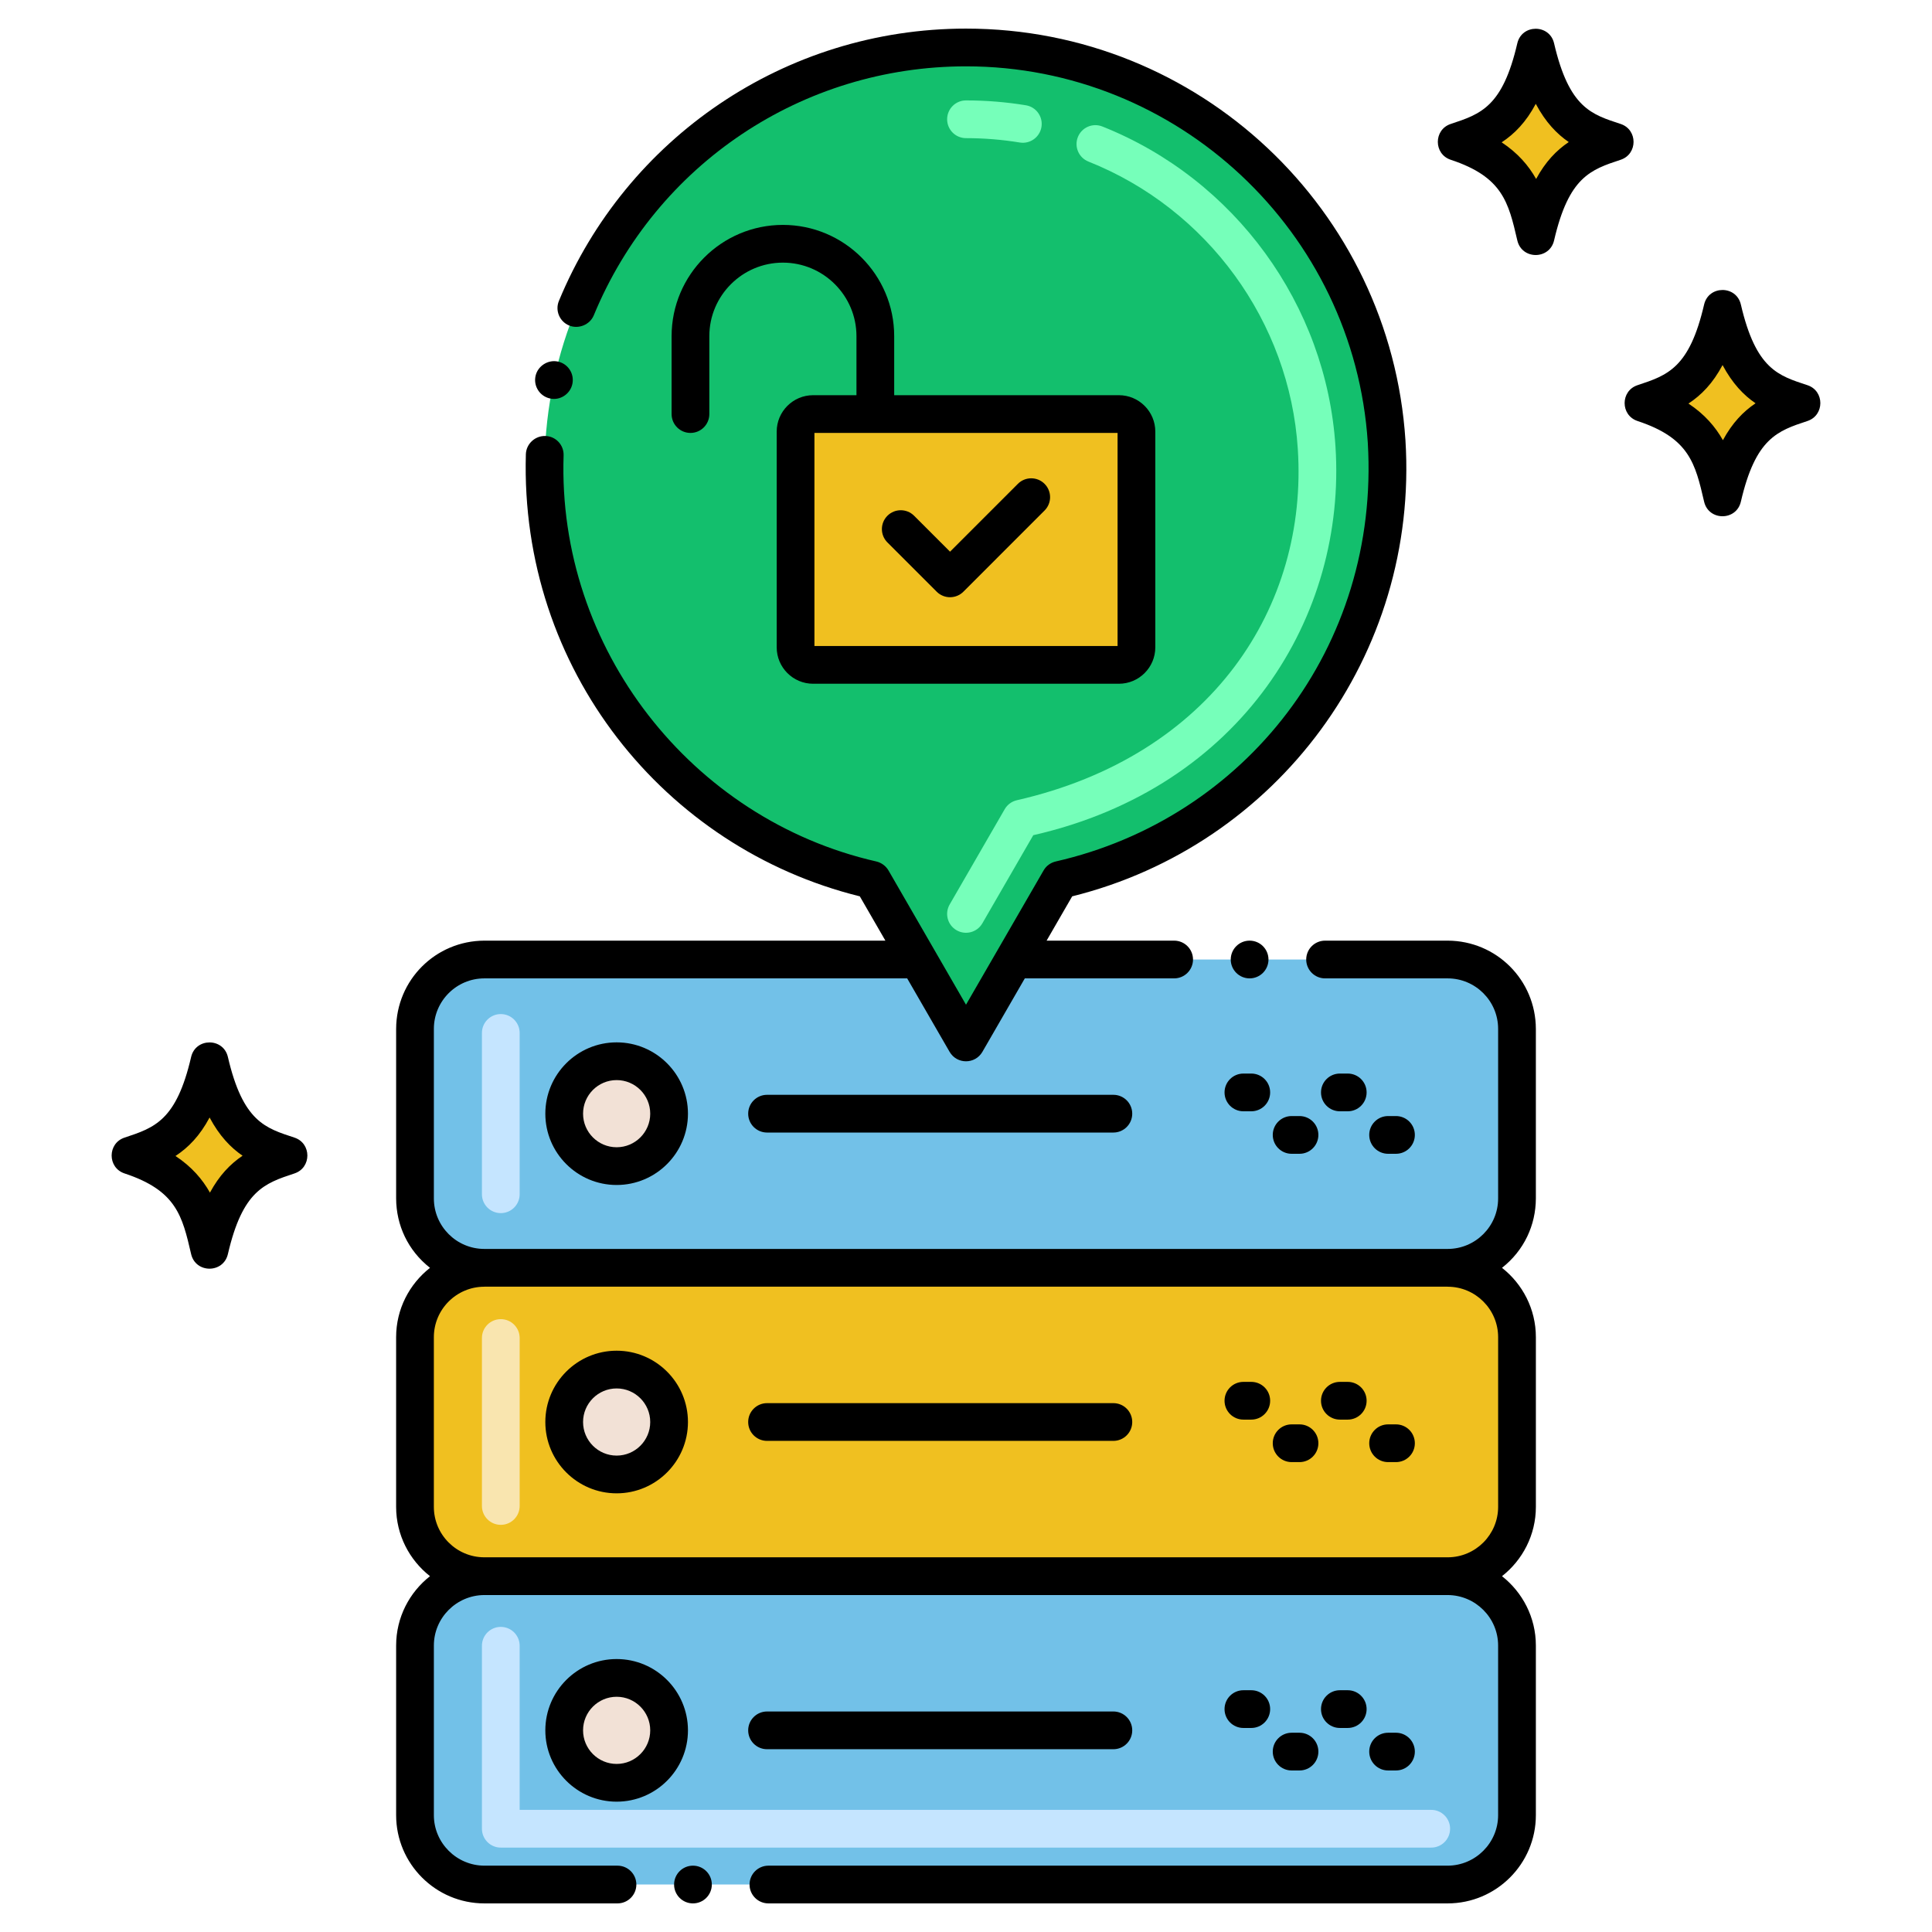 <?xml version="1.0" encoding="utf-8"?>
<!-- Generator: Adobe Illustrator 23.0.3, SVG Export Plug-In . SVG Version: 6.00 Build 0)  -->
<svg version="1.1" xmlns="http://www.w3.org/2000/svg" xmlns:xlink="http://www.w3.org/1999/xlink" x="0px" y="0px"
	 viewBox="0 0 256 256" style="enable-background:new 0 0 256 256;" xml:space="preserve">
<style type="text/css">
	.st0{fill:#878787;}
	.st1{fill:#F2E1D6;}
	.st2{fill:#FFFFFF;}
	.st3{fill:#F0C020;}
	.st4{fill:#F9E5AF;}
	.st5{fill:#72C1E8;}
	.st6{fill:#C5E5FF;}
	.st7{fill:#13BF6D;}
	.st8{fill:#76FFBA;}
	.st9{fill:#EFEFEF;}
	.st10{fill:#FC5D3D;}
	.st11{fill:#FFCBC2;}
	.st12{fill:#FFB69F;}
	.st13{fill:#AFAFAF;}
	.st14{fill:#7C7B7A;}
	.st15{fill:#D6C0B4;}
	.st16{fill:#7A7380;}
	.st17{fill:#F0AB20;}
	.st18{fill:#FBE0E2;}
	.st19{fill:#4C4945;}
	.st20{fill:#68B0D4;}
	.st21{fill:#B35034;}
	.st22{fill:#EDAF85;}
	.st23{fill:#139C6D;}
</style>
<g id="Layer_2">
</g>
<g id="Layer_1">
	<g>
		<g>
			<g>
				<path class="st5" d="M201.01,136.33v22.47c0,5.09-4.11,9.19-9.19,9.19H64.18c-5.08,0-9.19-4.1-9.19-9.19v-22.47
					c0-5.08,4.11-9.19,9.19-9.19h57.47l6.35,10.99l6.35-10.99h57.47C196.9,127.14,201.01,131.25,201.01,136.33z"/>
			</g>
			<g>
				<path class="st6" d="M66.358,160.745c-1.381,0-2.5-1.119-2.5-2.5v-21.375c0-1.381,1.119-2.5,2.5-2.5s2.5,1.119,2.5,2.5v21.375
					C68.858,159.625,67.739,160.745,66.358,160.745z"/>
			</g>
			<circle class="st1" cx="81.709" cy="147.568" r="6.949"/>
			<path class="st3" d="M191.823,167.996H64.177c-5.075,0-9.189,4.114-9.189,9.189v22.478c0,5.075,4.114,9.189,9.189,9.189h127.646
				c5.075,0,9.189-4.114,9.189-9.189v-22.478C201.012,172.11,196.898,167.996,191.823,167.996z"/>
			<g>
				<path class="st4" d="M66.358,202.05c-1.381,0-2.5-1.119-2.5-2.5v-22.257c0-1.381,1.119-2.5,2.5-2.5s2.5,1.119,2.5,2.5v22.257
					C68.858,200.931,67.739,202.05,66.358,202.05z"/>
			</g>
			<circle class="st1" cx="81.709" cy="188.424" r="6.949"/>
			<path class="st5" d="M191.823,208.853H64.177c-5.075,0-9.189,4.114-9.189,9.189v22.478c0,5.075,4.114,9.189,9.189,9.189h127.646
				c5.075,0,9.189-4.114,9.189-9.189v-22.478C201.012,212.967,196.898,208.853,191.823,208.853z"/>
			<g>
				<path class="st6" d="M189.645,244.817H66.358c-1.381,0-2.5-1.119-2.5-2.5v-24.245c0-1.381,1.119-2.5,2.5-2.5s2.5,1.119,2.5,2.5
					v21.745h120.787c1.381,0,2.5,1.119,2.5,2.5S191.025,244.817,189.645,244.817z"/>
			</g>
			<circle class="st1" cx="81.709" cy="229.281" r="6.949"/>
			<g>
				<g>
					<path class="st3" d="M38.235,153.113c-4.009-1.325-8.149-2.482-10.473-12.495c-2.141,9.222-5.571,10.875-10.473,12.495
						c7.996,2.642,9.202,7.017,10.473,12.495C29.953,156.165,33.577,154.652,38.235,153.113z"/>
				</g>
			</g>
			<g>
				<g>
					<path class="st3" d="M213.96,18.798c-4.009-1.325-8.149-2.482-10.473-12.495c-2.141,9.222-5.571,10.875-10.473,12.495
						c7.996,2.642,9.202,7.017,10.473,12.495C205.678,21.85,209.302,20.338,213.96,18.798z"/>
				</g>
			</g>
			<g>
				<g>
					<path class="st3" d="M238.711,53.412c-4.009-1.325-8.149-2.482-10.473-12.495c-2.141,9.222-5.571,10.875-10.473,12.495
						c7.996,2.642,9.202,7.017,10.473,12.495C230.429,56.464,234.053,54.951,238.711,53.412z"/>
				</g>
			</g>
			<g>
				<g>
					<path class="st7" d="M183.73,58.5C181.85,29.36,157.63,6.29,128,6.29S74.15,29.36,72.27,58.5c-1.79,27.8,17,52.1,43.29,58.09
						l6.09,10.55l6.35,10.99l6.35-10.99l6.09-10.55C166.97,110.54,185.51,86.06,183.73,58.5z"/>
				</g>
				<g>
					<path class="st8" d="M126.75,123.262c-1.196-0.69-1.605-2.22-0.914-3.415l7.293-12.625c0.349-0.602,0.931-1.032,1.609-1.187
						c25.859-5.898,38.589-25.695,37.229-46.536c-1.083-16.863-11.974-31.814-27.745-38.091c-1.282-0.51-1.908-1.964-1.398-3.247
						c0.512-1.283,1.962-1.91,3.248-1.398c17.556,6.987,29.679,23.635,30.886,42.414c1.462,22.409-12.362,45.179-40.044,51.491
						l-6.748,11.681C129.476,123.541,127.949,123.954,126.75,123.262z M135.127,18.884c-2.341-0.384-4.739-0.579-7.127-0.579
						c-1.381,0-2.5-1.12-2.5-2.5c0-1.38,1.12-2.5,2.5-2.5h0c2.657,0,5.327,0.217,7.935,0.645c1.362,0.224,2.286,1.509,2.063,2.872
						C137.775,18.186,136.486,19.108,135.127,18.884z"/>
				</g>
			</g>
			<g>
				<path class="st3" d="M148.261,54.866h-40.521c-1.281,0-2.323,1.042-2.323,2.323v28.588c0,1.281,1.042,2.323,2.323,2.323h40.521
					c1.281,0,2.323-1.042,2.323-2.323V57.189C150.584,55.908,149.541,54.866,148.261,54.866z"/>
			</g>
		</g>
		<path d="M101.638,145.068c-1.381,0-2.5,1.119-2.5,2.5s1.119,2.5,2.5,2.5h45.889c1.381,0,2.5-1.119,2.5-2.5s-1.119-2.5-2.5-2.5
			H101.638z"/>
		<path d="M101.638,190.924h45.889c1.381,0,2.5-1.119,2.5-2.5s-1.119-2.5-2.5-2.5h-45.889c-1.381,0-2.5,1.119-2.5,2.5
			S100.257,190.924,101.638,190.924z"/>
		<path d="M203.51,240.52v-22.48c0-3.725-1.76-7.044-4.487-9.187c2.727-2.142,4.489-5.461,4.489-9.19v-22.478
			c0-3.729-1.761-7.048-4.489-9.19c2.925-2.297,4.476-5.655,4.487-9.195v-22.47c-0.02-6.461-5.207-11.67-11.69-11.69H175.58
			c-1.38,0-2.5,1.12-2.5,2.5s1.12,2.5,2.5,2.5h16.239c3.69,0,6.69,3,6.69,6.69v22.47c0,3.69-3,6.69-6.69,6.69H64.18
			c-3.69,0-6.69-3-6.69-6.69v-22.47c0-3.69,3-6.69,6.69-6.69h56.026l5.624,9.74c0.973,1.663,3.368,1.663,4.34,0l5.623-9.74h19.787
			c1.38,0,2.5-1.12,2.5-2.5s-1.12-2.5-2.5-2.5h-16.9l3.389-5.87c27.181-6.752,45.954-31.977,44.16-60.43
			C184.244,27.799,158.882,3.79,128,3.79c-24.032,0-45.055,14.581-53.94,36.08c-0.53,1.27,0.08,2.73,1.35,3.26
			c1.26,0.52,2.76-0.11,3.27-1.35C86.96,21.74,106.32,8.79,128,8.79h0.01c28.04,0,51.42,21.91,53.23,49.87
			c1.621,27.12-16.281,49.779-41.351,55.49c-0.68,0.16-1.27,0.59-1.609,1.19L128,133.13l-10.27-17.79c-0.35-0.6-0.94-1.03-1.61-1.19
			c-24.476-5.569-42.293-28.223-41.44-53.8c0.05-1.38-1.03-2.54-2.41-2.58c-1.36-0.04-2.54,1.03-2.59,2.41
			c-0.816,28.52,18.369,52.201,44.25,58.59l3.389,5.87H64.18c-6.46,0.02-11.669,5.207-11.69,11.69v22.47
			c0.012,3.543,1.564,6.899,4.487,9.195c-2.728,2.142-4.489,5.461-4.489,9.19v22.478c0,3.729,1.761,7.048,4.489,9.189
			c-2.727,2.143-4.487,5.462-4.487,9.188v22.48c0,6.44,5.24,11.69,11.69,11.69h17.64c1.38,0,2.5-1.12,2.5-2.5s-1.12-2.5-2.5-2.5
			H64.18c-3.68-0.01-6.69-3.01-6.69-6.69v-22.48c0-3.672,2.997-6.666,6.665-6.688c0.008,0,0.015,0.001,0.022,0.001h127.646
			c0.007,0,0.014-0.001,0.021-0.001c3.669,0.023,6.665,3.017,6.665,6.688v22.48c0,3.68-3.01,6.68-6.69,6.69h-90
			c-1.38,0-2.5,1.12-2.5,2.5s1.12,2.5,2.5,2.5h90C198.27,252.21,203.51,246.96,203.51,240.52z M57.488,199.663v-22.478
			c0-3.688,3.001-6.689,6.689-6.689c0.02,0,0.038-0.005,0.058-0.006h127.53c0.02,0,0.038,0.006,0.058,0.006
			c3.688,0,6.688,3.001,6.688,6.689v22.478c0,3.681-2.988,6.676-6.666,6.688c-0.009,0-0.017-0.001-0.026-0.001H64.18
			c-0.009,0-0.017,0.001-0.025,0.001C60.476,206.339,57.488,203.344,57.488,199.663z"/>
		<circle cx="91.82" cy="249.71" r="2.5"/>
		<path d="M101.638,231.781h45.889c1.381,0,2.5-1.119,2.5-2.5s-1.119-2.5-2.5-2.5h-45.889c-1.381,0-2.5,1.119-2.5,2.5
			S100.257,231.781,101.638,231.781z"/>
		<path d="M165.801,228.965c1.381,0,2.5-1.119,2.5-2.5s-1.119-2.5-2.5-2.5h-1.043c-1.381,0-2.5,1.119-2.5,2.5s1.119,2.5,2.5,2.5
			H165.801z"/>
		<path d="M172.192,234.597c1.381,0,2.5-1.119,2.5-2.5s-1.119-2.5-2.5-2.5h-1.044c-1.381,0-2.5,1.119-2.5,2.5s1.119,2.5,2.5,2.5
			H172.192z"/>
		<path d="M178.583,228.965c1.381,0,2.5-1.119,2.5-2.5s-1.119-2.5-2.5-2.5h-1.043c-1.381,0-2.5,1.119-2.5,2.5s1.119,2.5,2.5,2.5
			H178.583z"/>
		<path d="M184.974,234.597c1.381,0,2.5-1.119,2.5-2.5s-1.119-2.5-2.5-2.5h-1.043c-1.381,0-2.5,1.119-2.5,2.5s1.119,2.5,2.5,2.5
			H184.974z"/>
		<path d="M164.758,188.106h1.043c1.381,0,2.5-1.119,2.5-2.5s-1.119-2.5-2.5-2.5h-1.043c-1.381,0-2.5,1.119-2.5,2.5
			S163.377,188.106,164.758,188.106z"/>
		<path d="M171.148,193.737h1.044c1.381,0,2.5-1.119,2.5-2.5s-1.119-2.5-2.5-2.5h-1.044c-1.381,0-2.5,1.119-2.5,2.5
			S169.768,193.737,171.148,193.737z"/>
		<path d="M177.54,188.106h1.043c1.381,0,2.5-1.119,2.5-2.5s-1.119-2.5-2.5-2.5h-1.043c-1.381,0-2.5,1.119-2.5,2.5
			S176.159,188.106,177.54,188.106z"/>
		<path d="M183.931,193.737h1.043c1.381,0,2.5-1.119,2.5-2.5s-1.119-2.5-2.5-2.5h-1.043c-1.381,0-2.5,1.119-2.5,2.5
			S182.55,193.737,183.931,193.737z"/>
		<path d="M162.258,144.752c0,1.381,1.119,2.5,2.5,2.5h1.043c1.381,0,2.5-1.119,2.5-2.5s-1.119-2.5-2.5-2.5h-1.043
			C163.377,142.252,162.258,143.372,162.258,144.752z"/>
		<path d="M168.648,150.383c0,1.381,1.119,2.5,2.5,2.5h1.044c1.381,0,2.5-1.119,2.5-2.5s-1.119-2.5-2.5-2.5h-1.044
			C169.768,147.883,168.648,149.002,168.648,150.383z"/>
		<path d="M178.583,147.252c1.381,0,2.5-1.119,2.5-2.5s-1.119-2.5-2.5-2.5h-1.043c-1.381,0-2.5,1.119-2.5,2.5s1.119,2.5,2.5,2.5
			H178.583z"/>
		<path d="M184.974,152.883c1.381,0,2.5-1.119,2.5-2.5s-1.119-2.5-2.5-2.5h-1.043c-1.381,0-2.5,1.119-2.5,2.5s1.119,2.5,2.5,2.5
			H184.974z"/>
		<path d="M72.259,147.568c0,5.21,4.239,9.449,9.449,9.449s9.45-4.239,9.45-9.449s-4.239-9.45-9.45-9.45
			S72.259,142.357,72.259,147.568z M86.158,147.568c0,2.453-1.996,4.449-4.45,4.449c-2.453,0-4.449-1.996-4.449-4.449
			c0-2.454,1.996-4.45,4.449-4.45C84.162,143.118,86.158,145.114,86.158,147.568z"/>
		<path d="M81.708,197.874c5.21,0,9.45-4.239,9.45-9.45s-4.239-9.449-9.45-9.449s-9.449,4.239-9.449,9.449
			S76.498,197.874,81.708,197.874z M81.708,183.975c2.454,0,4.45,1.996,4.45,4.449c0,2.454-1.996,4.45-4.45,4.45
			c-2.453,0-4.449-1.996-4.449-4.45C77.259,185.971,79.255,183.975,81.708,183.975z"/>
		<path d="M81.708,219.832c-5.21,0-9.449,4.239-9.449,9.449s4.239,9.45,9.449,9.45s9.45-4.239,9.45-9.45
			S86.919,219.832,81.708,219.832z M81.708,233.73c-2.453,0-4.449-1.996-4.449-4.45c0-2.453,1.996-4.449,4.449-4.449
			c2.454,0,4.45,1.996,4.45,4.449C86.158,231.734,84.162,233.73,81.708,233.73z"/>
		<path d="M16.505,155.487c6.869,2.271,7.646,5.618,8.821,10.686c0.598,2.578,4.273,2.578,4.871,0
			c1.952-8.416,4.833-9.368,8.821-10.686c2.279-0.753,2.284-3.993,0-4.747c-3.821-1.262-6.822-2.069-8.821-10.687
			c-0.599-2.573-4.274-2.566-4.871,0c-1.953,8.417-4.834,9.369-8.821,10.686C14.226,151.492,14.221,154.732,16.505,155.487z
			 M27.772,148.074c1.304,2.451,2.813,4.003,4.37,5.065c-1.634,1.099-3.088,2.607-4.323,4.889c-0.99-1.76-2.406-3.424-4.567-4.854
			C24.968,152.049,26.489,150.487,27.772,148.074z"/>
		<path d="M214.744,16.425c-3.821-1.262-6.821-2.069-8.821-10.687c-0.599-2.573-4.274-2.566-4.871,0
			c-1.953,8.417-4.834,9.369-8.821,10.686c-2.279,0.753-2.284,3.993,0,4.748c6.869,2.271,7.646,5.618,8.821,10.686
			c0.598,2.578,4.273,2.578,4.871,0c1.952-8.416,4.833-9.368,8.821-10.686C217.023,20.419,217.028,17.179,214.744,16.425z
			 M203.544,23.713c-0.99-1.76-2.406-3.424-4.567-4.854c1.717-1.125,3.238-2.687,4.521-5.101c1.304,2.451,2.813,4.003,4.37,5.065
			C206.233,19.923,204.779,21.432,203.544,23.713z"/>
		<path d="M239.495,51.039c-3.821-1.262-6.821-2.069-8.821-10.687c-0.599-2.573-4.274-2.566-4.871,0
			c-1.953,8.417-4.834,9.369-8.821,10.686c-2.279,0.753-2.284,3.993,0,4.748c6.869,2.271,7.646,5.618,8.821,10.686
			c0.598,2.578,4.273,2.578,4.871,0c1.952-8.416,4.833-9.368,8.821-10.686C241.774,55.033,241.779,51.793,239.495,51.039z
			 M228.295,58.327c-0.99-1.76-2.406-3.424-4.567-4.854c1.717-1.125,3.238-2.687,4.521-5.101c1.304,2.451,2.813,4.003,4.37,5.065
			C230.984,54.537,229.53,56.045,228.295,58.327z"/>
		<path d="M103.738,29.801c-8.132,0-14.748,6.616-14.748,14.748v10.317c0,1.381,1.119,2.5,2.5,2.5s2.5-1.119,2.5-2.5V44.549
			c0-5.375,4.373-9.748,9.748-9.748s9.748,4.373,9.748,9.748v7.817h-5.746c-2.659,0-4.823,2.164-4.823,4.823v28.588
			c0,2.659,2.164,4.823,4.823,4.823h40.521c2.659,0,4.823-2.164,4.823-4.823V57.189c0-2.66-2.164-4.823-4.823-4.823h-29.775v-7.817
			C118.485,36.417,111.87,29.801,103.738,29.801z M148.084,85.6h-40.167V57.366h40.167V85.6z"/>
		<path d="M124.117,78.404c0.977,0.977,2.563,0.974,3.536,0l10.757-10.758c0.977-0.976,0.977-2.559,0-3.535
			c-0.977-0.977-2.559-0.977-3.535,0l-8.99,8.99l-4.76-4.76c-0.977-0.977-2.56-0.976-3.536,0c-0.977,0.977-0.977,2.56,0,3.536
			L124.117,78.404z"/>
		<circle cx="165.58" cy="127.14" r="2.5"/>
		<path d="M75.84,50.88c0.293-1.36-0.574-2.682-1.91-2.97c-1.33-0.29-2.69,0.6-2.97,1.92c-0.29,1.35,0.57,2.68,1.92,2.97
			C74.179,53.103,75.554,52.237,75.84,50.88z"/>
	</g>
</g>
</svg>

